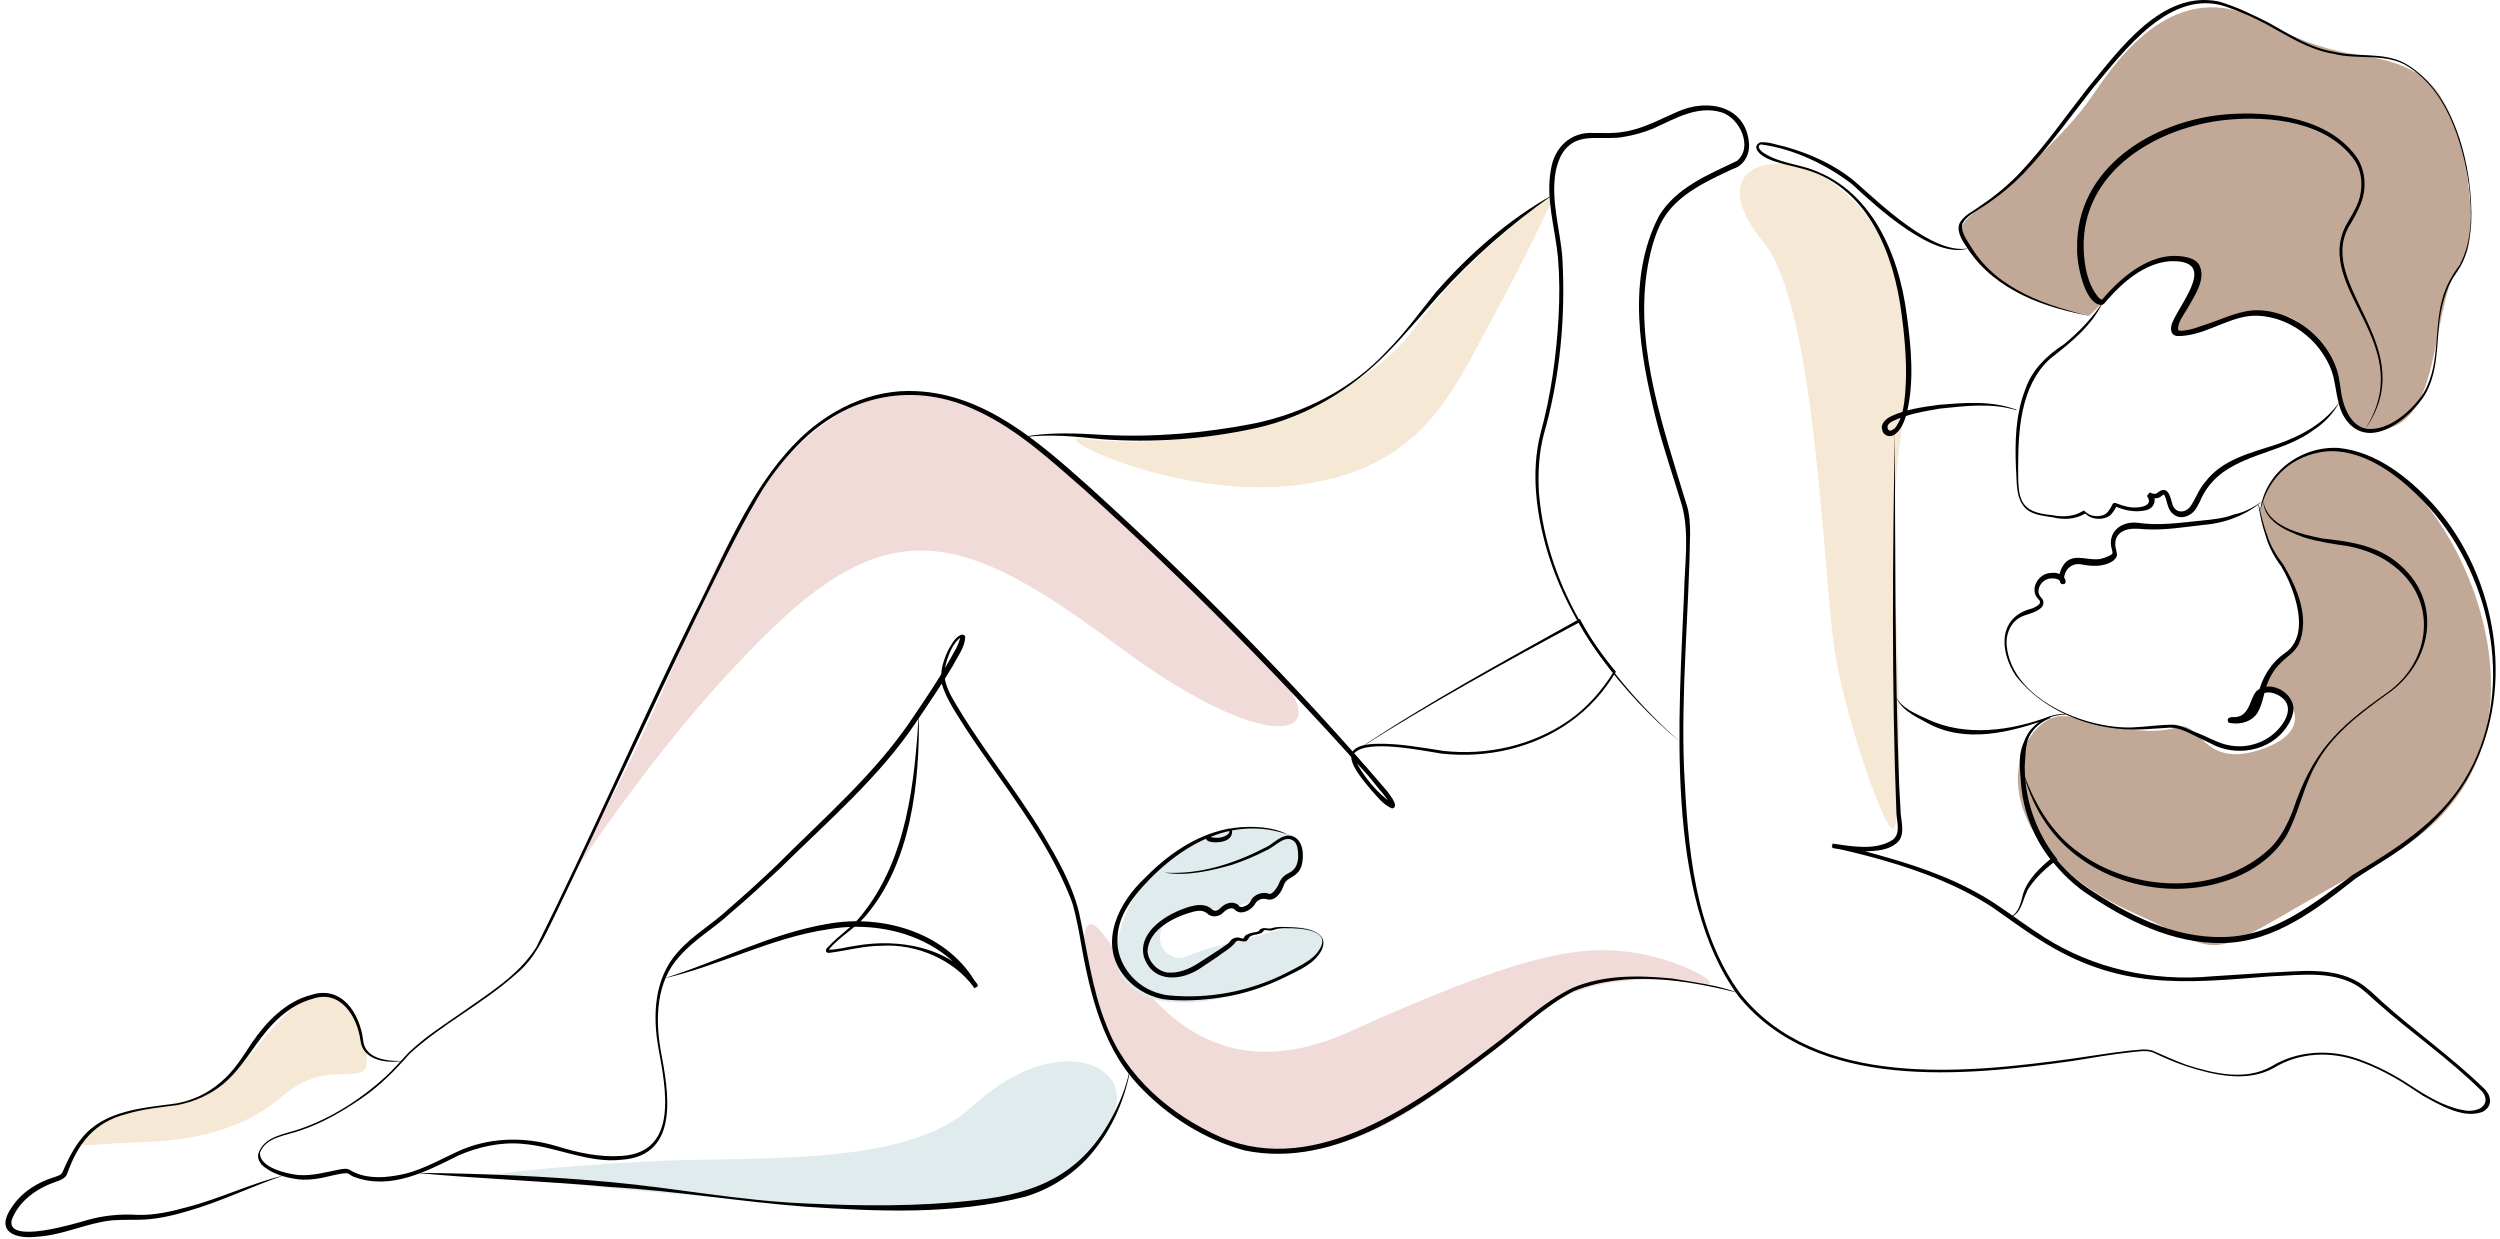 <svg width="458" height="227" xmlns="http://www.w3.org/2000/svg"><g fill="none" fill-rule="nonzero"><path d="M65.927 188.564s-3.1-8.1-9-5.9c-6 2.3-11.1 12.5-17.3 16.6-6.2 4.1-17.2 3-22.5 7.5-5.3 4.5-1.3 2.7 8.3 2.5 9.6-.2 19.2-2.3 26-8.2 6.8-5.9 11.8-3.6 14.6-4.6 2.8-.8-.3-7.2-.1-7.9zM330.427 30.664s17.4 5.4 18.8 30.5c1.2 13.7-3.3 22-2.1 45.8 1.2 23.7 1 41 0 44.5s-8.5-18.1-10.8-30.9c-2.3-12.8-3.4-64.2-13.2-76.1-9.8-12-1.4-16.3 7.3-13.8zM281.727 37.464s-14.5 11.2-22.7 22.8c-8.2 11.6-33.2 23.4-60.9 20.1-6.3-.7 18.1 11.5 40.3 8.4 22.2-3.1 27.7-17.1 34.6-29.7 6.9-12.7 11.1-21.9 11.5-22.7.5-1-2.8 1.1-2.8 1.1z" fill="#F5E8D5"/><path d="M428.527 72.564s.9 7.1 7.6 6.2c6.8-.9 8.6-7.7 10.4-16.9 1.8-9.2 2.3-10.9 5-14.9s.6-28-8.3-33.3c-8.9-5.3-13-1.3-28.8-9.8s-26.3 6.6-31.2 13.8c-4.8 7.2-16.6 17.3-20.2 20.2-3.6 2.9-6.6 4.2 1 11.6 7.6 7.4 17.5 7.6 18.4 8.3.8.7 6.7-8.2 12.2-9.8 5.5-1.5 10.3.6 6.8 5.9-3.5 5.3-4.4 8.4.2 6.8 4.6-1.6 16.8-6.8 21.5.5 4.7 7.3 4.1 5.7 5.4 11.4zM414.427 92.164s2.5-12.8 18.6-8.6c16.2 4.2 40.9 53.5 4.4 73.3-36.5 19.8-26.7 19.3-46.5 10.4s-23.7-22.6-20-30.5c1.6-3.4 4.8-6.6 8.8-5.3 4 1.3 14.3 3.5 18.9 1.8 4.6-1.7 4.6 7.8 15.7 4s4.2-11 1.6-10.8c-2.6.2 1.6-4.7 2.9-6.3 1.3-1.6 5.2-6.8 0-15.2-5.1-8.3-5.1-10.8-4.4-12.8z" fill="#C2A997"/><path d="M310.827 180.164s-16.3-3.2-27.2 4.1c-10.9 7.3-35.3 35.1-60.2 24.6-24.8-10.5-28.1-43.8-22.6-39.1 5.4 4.7 16.2 32.9 46.5 19.2s41.2-15.8 50.9-14.6c9.5 1.1 19.9 7.1 12.6 5.8zM209.927 99.464s-24.5-26.5-41-27.4c-16.5-.9-30.5 13.3-41.5 40.3-11 27.1-18.9 40-21.7 46-2.8 6 12.5-20.7 35.7-43.2 23.2-22.5 37.1-16.3 64.1 3.7 27 20 40.4 16.7 27.3 3.4-13.1-13.3-22.9-22.8-22.9-22.8z" fill="#F0DBD8"/><path d="M202.127 207.764s-5.3 14.3-37.3 13.5c-32.1-.9-71.4-5.6-75-5.7-3.6-.1 9.5-1.8 29.1-2.8 19.6-1 46.8 1.2 59-9.9 12.1-11.1 22.5-9.4 25.6-5.2 3.1 4.2-1.4 10.1-1.4 10.1zM234.927 152.464s-8.6-2.4-15.7 1.4c-7.2 3.8-14 11.1-14.7 20.7-.6 9.7 13.1 11.3 24.9 6.5 11.9-4.8 15.1-8 11.5-10.3-3.6-2.3-7.7.3-16.3 2.2-8.6 1.9-7.6 3.6-10.6 1.8-2.9-1.8-1.4-7.3 2.5-7.6 3.9-.3 14.2-1.1 17.8-4.2 3.6-3.1 7.6-8.7.6-10.5z" fill="#DFEBED"/><path d="M383.327 57.964c-8.5-1.5-17.7-4.7-22.7-12.2-.9-1.4-2.2-3-1.7-4.7.7-1.6 2.5-2.3 3.8-3.3 2.7-1.8 5.3-3.9 7.5-6.3 4.5-4.8 8.3-10.3 12.3-15.4 5.8-7 13.5-17.9 23.9-15.8 3.2.9 6.2 2.4 9.2 3.9 3.8 2.1 7.5 4.6 11.9 5.3 4.3 1.1 9 0 13 2.1 9.3 5.2 12.6 19.4 12.2 29.3-.2 2.7-.6 5.6-2 8l-.9 1.4c-1.9 2.7-2.6 6-3 9.2-.4 4.3-.3 9-2.6 12.9-2.6 4.1-9.5 9.9-13.9 5.2-2.4-2.6-2.1-6.3-3.1-9.4-2-6-8.4-10.7-14.8-10.3-4.6.4-8.8 3.8-13.6 3.7-1.4-.2-1.2-1.8-.8-2.6 1.8-4 8.3-11.5-.6-11.1-4.5.4-8.4 3.7-11.3 7-.3.3-.6.9-1.1 1-3.2 0-4.6-7.8-4.5-10.3-.3-14.8 13.8-23.4 27.1-24.6 8.4-.7 19.2.6 24.3 8.1 1.5 2.5 1.6 5.6.6 8.2-.6 1.5-1.5 3.1-2.3 4.4-5.8 10.9 13.8 22.2 2.9 37.2 10.3-15.7-9.3-25.7-3.4-37.5.8-1.4 1.7-2.8 2.3-4.3.9-2.5.8-5.4-.6-7.6-5-7.2-15.5-8.3-23.6-7.5-12.7 1.3-26.5 9.4-26.1 23.6.1 3.1.7 6.5 2.7 8.9.2.2.3.3.5.4h.2c3.8-4.5 9.7-9.4 16-7.6.6.2 1.2.5 1.6 1 1.7 2.6-.7 5.9-1.9 8.1-.7 1.2-1.9 2.7-1.8 4 0 .2.5.3 1 .2 1-.1 2.1-.4 3.1-.8 3.1-.9 6.3-2.6 9.5-2.9 6.8-.4 13.4 4.5 15.5 10.9.6 1.9.6 3.8 1.1 5.7.6 2.2 1.9 4.7 4.4 5.1 4.1.4 8.3-3.4 10.4-6.6 3.4-5.8 1.5-13.1 4.1-19.2.6-1.5 1.6-3 2.5-4.3 2.4-4.4 2.2-9.6 1.7-14.4-1.2-8.2-4.2-18-11.9-22.3-4-2-8.6-.8-12.9-1.9-4.4-.7-8.3-3.2-12.1-5.3-2.4-1.3-4.9-2.4-7.5-3.3-10.3-3.6-18.8 8.1-24.6 15-4.1 5.2-7.9 10.6-12.5 15.4-2.3 2.4-4.9 4.5-7.7 6.3-1.3.9-2.9 1.6-3.6 3-.4 1.5.8 3 1.6 4.3 4.7 7.8 14.1 10.9 22.2 12.7z" fill="#000"/><path d="M385.327 55.164c-2 4.5-6.1 7.7-9.8 10.6-5.4 5-5.8 13.1-5.8 20 0 5.4 0 8.1 6.2 8.6 1.9.4 3.9.3 5.6-.7 0 0 .1-.1.2-.1s.2 0 .2.1c.9.9 2.2 1.1 3.4.7.8-.3 1.2-1.1 1.6-1.8.1-.4.4-.5.7-.4 1 .4 1.9.7 3 .8 1.5.1 4-.3 2.7-2.1.9-1.3.5-.3.6-.6.4.2.9.3 1.2.1 1.9-1.6 2.4.3 2.8 1.8.4 1.8 2.2 2 3.3.7 1-1.4 1.6-3.3 2.8-4.6 3.1-4.1 8.3-5.3 12.9-6.8 4.5-1.5 9.1-4 11.7-7.9-1.1 2.2-2.9 4-4.9 5.3-4.9 3.6-11.4 4.1-16.4 7.6-1.9 1.4-3.4 3.2-4.3 5.4-.3.5-.5 1.1-1 1.7-.9 1.1-2.7 1.7-3.9.6-1.2-.9-1-2.5-1.7-3.6 0 0 .1 0 0 0-.2.1-.4.3-.7.5-.7.4-1.4.2-2-.1.1-.3-.3.7.6-.6.8 1.1.5 3-1.7 3.2-1.7.3-3.5-.1-5.1-.8.1 0 .2 0 .3-.2-.3.7-.7 1.3-1.2 1.8-1.2 1-3.4.9-4.5-.2-.1 0-.1-.1-.2-.1 0 0 .1-.1.1 0-1.8 1.1-4 1.2-6 .7-1.8-.3-3.8-.4-5.1-1.8-1.7-1.9-1.4-4.7-1.6-7.1-.2-4.9-.1-9.9 1.7-14.5 1.2-3.6 4-6.3 7.1-8.3 2.7-2.2 5.4-5 7.2-7.9z" fill="#000"/><path d="M414.627 91.664c-3 2.7-7 4.2-11 4.5-3.5.4-7 1-10.6.8-1.3-.1-3-.3-4.2.4-.8.4-1.3 1.3-1.3 2.1-.1.8.3 1.4.3 2.3-.1.4-.4.7-.6.9-1.8 1.3-4.1 1.1-6.1.7-1.4-.2-2.6.7-2.9 2-.1.4-.2.9 0 1.1 0 0 .1.1 0 0 0 0-.4-.2-.6.1l-.1.2c-.2-.7-.9-.8-1.7-.8-1.8 0-3.2 2.3-1.8 3.6.5.5.4 1.4-.1 1.8-1.2 1.1-2.9 1.1-4.1 1.9-1.6 1-2.4 3.1-2.2 5 .9 9.8 14.3 15.3 23 15 2.5-.1 5-.5 7.5-.5 1.6.1 3 1 4.4 1.5 1.6.6 3.9 1.9 5.5 2.2 3.8.9 7.9-.6 10.1-3.8 1.1-1.5 1.6-3.5 0-4.8-1.1-1-3.6-1.7-4.3.1-1 2.3-1.9 4.9-5 4.5l.1-.1c.3-.1.1-.9 0-.8-.1-.1-.1 0-.1-.1 1.3.2 3.1-.2 3.8-1.3.5-.8.7-1.8 1-2.7.6-3 2.3-5.9 4.8-7.7 3.6-2.3 3-7 1.9-10.6-.6-1.9-1.4-3.7-2.4-5.4-1.2-1.6-2.2-3.4-2.8-5.4-.6-1.9-1.1-3.9-1.4-5.9h.1c.4 2 .9 3.9 1.6 5.8.6 1.9 1.7 3.6 2.9 5.2 2.5 4.2 4.9 9.7 2.8 14.6-.5.9-1.3 1.7-2.1 2.3-1.5 1.2-2.8 2.8-3.5 4.5-.8 1.8-.9 4-2 5.8-1.1 1.6-3.1 2.1-4.9 1.8-.1 0-.1 0-.3-.1-.1.2-.4-.7 0-.8.2-.2.3-.1.5-.2 1.2.1 2.1-.2 2.8-1.3.7-1 .9-2.4 1.7-3.4 2-1.9 5.5-.5 6.5 1.8.8 1.5 0 3.4-.9 4.7-3 4.5-9.4 5.6-14 3l-2.7-1.3c-1.8-.9-3.5-1.8-5.5-1.5-2 .1-4 .3-6 .3-8-.1-16.3-3.4-21.4-9.8-3.1-4.6-3.3-10.9 3-12.4.6-.3 1.9-.8 1.2-1.6-1.9-1.7-.2-4.9 2.3-4.9 1-.2 2.5.4 2.6 1.6 0 .1 0 .1-.1.3-.2.3-.7.1-.7.1-.2-.2-.2-.2-.2-.3-.5-1.1.1-2.4.7-3.3 1.5-2 4-.8 6-.9.9 0 1.8-.4 2.6-.8.4-.3.3-.4.2-.9-1-3.2 1.6-5.3 4.6-5 4 .6 7.9 0 11.9-.4 2-.2 4-.4 5.8-1.1 2-.4 3.8-1.4 5.4-2.6z" fill="#000"/><path d="M414.027 93.964c.6-7.2 7.4-12.3 14.4-11.9 6.9.7 12.8 5.4 17.3 10.3 12.1 13.5 15.5 35 6 50.8-2.4 3.9-5.5 7.3-9 10.2-3.4 2.9-7.5 5.1-11.2 7.6-7 5.5-14.7 11.6-24.2 11.8-9.3.2-17.9-4.2-25.4-9.3-5.6-4-9.8-10-11-16.8-.4-2.2-.9-4.5-.9-6.8-.2-4.6 3.5-9.4 8.3-9v.1c-4.7-.2-8.1 4.5-7.8 8.9 0 2.2.5 4.5 1 6.6 1.2 6.7 5.4 12.4 10.9 16.2 7.3 4.9 15.8 9.2 24.8 9 9.3-.1 16.6-6.1 23.8-11.4 7.7-4.6 15.6-9.5 20.4-17.3 9.6-15.6 5.4-36.8-6.4-50-4.9-5.4-12.2-11.4-20-10.1-6 1.1-9.9 5.4-11 11.1z" fill="#000"/><path d="M414.627 91.664c.6 4.8 6.9 6.2 10.9 7 4.7.5 9.6 1.2 13.4 4.2 8.7 6.7 7 18.4-1.6 24.3-5 3.6-10.2 7.5-13.1 13-2.3 4.1-3.1 8.9-5.4 13-2.5 4.1-6.8 6.9-11.3 8.3-12.1 3.9-26.7-.7-33.4-11.7-1.7-2.7-2.8-5.6-3.6-8.7 1.9 5.7 5.2 11.5 10.3 15.1 10 7.4 25.8 8 35.1-.8 1.9-1.9 3.1-4.3 4.1-6.8 3.6-10.8 8-15.1 17.2-21.6 8.2-5.7 9.5-17 1.3-23.3-2.4-1.9-5.3-3-8.3-3.6-2.7-.4-5.5-.8-8.1-1.6-3.3-1.2-7.5-3-7.5-6.8-.1-.1 0 0 0 0zM360.727 45.464c-6.3 2.3-17.1-7.7-21.4-11.7-4.7-3.6-10.7-6.5-16.7-7.3-.9.2-.2 1.1.4 1.5 1.9 1.3 4.3 1.8 6.6 2.4 12.6 3 18.2 15.5 19.7 27.4.8 5.9 1.4 12 0 17.9-.4 1.4-1 3.3-2.5 4.1-.8.4-1.9-.1-2-1-.4-1.2.8-2.1 1.6-2.5 2.8-1.3 5.8-1.7 8.8-2.1 4.7-.4 9.7-.8 14.2.9v.1c-4.5-1.4-9.4-.8-14.1-.3-2.9.5-5.8 1-8.4 2.2-.5.2-1 .6-1.1.9-.1.3 0 .8.3.9.2.1.6-.1 1-.4 1.4-1.7 1.7-4.2 1.9-6.4.4-4.7 0-9.4-.6-14.1-1.4-11.5-6.3-24.3-18.8-27.2-2-.6-7.7-1.4-7.9-3.9.1-.4.5-.7.8-.8 1.6-.1 3 .5 4.5.8 4.6 1.3 9.1 3.3 12.8 6.4 4.7 4.1 14.4 13.6 20.9 12.2z" fill="#000"/><path d="M347.127 78.964c.1 21.6 0 43.3.8 64.9l.3 5.4c.2 1.7.8 4.1-.9 5.3-1.5 1.2-3.5 1.3-5.3 1.4-2.1 0-4.2-.2-6.3-.6.2-1.4.2-.4.3-.7 3.1.6 6.5 1.5 9.6 2.4 7 2 13.8 4.5 19.9 8.5 3 2 5.9 4.2 8.9 6.1 9.1 5.8 20 8.2 30.8 7.2 3.6-.2 7.2-.5 10.8-.7 5.3-.2 11.2-1.1 16.1 1.8 1.6 1 2.9 2.3 4.2 3.5 6 5.4 12.7 10.1 18.6 15.8l.5.5.4.6c.5.9.5 2.1-.3 2.8-.4.4-.8.6-1.3.7-2.7.7-5.5-.6-7.9-1.8-.8-.4-1.6-.9-2.4-1.3l-2.3-1.5c-3-2-6.2-3.7-9.6-4.9-5.1-1.8-10.8-1.6-15.5 1.3-4.9 2.7-10.9 1.3-15.9-.3-2.1-.7-4.2-1.6-6.3-2.6-1.3-.4-2.6-.1-3.9 0-3.6.4-7.1 1-10.7 1.6-19.9 2.8-47 5.6-61.2-11.8-13.7-18.5-10.9-51.8-10-74 .1-5.3 1-10.8-.4-16-1.5-5-3.4-10.5-4.7-15.6-3-12.1-5.5-25.8.5-37.4 3.1-5.2 9.1-7.6 14.3-10.1 3-2.5.5-7.9-2.9-8.9-4.4-1.3-8.5 1.2-12.5 3-1.7.7-3.5 1.2-5.3 1.5-3.6.7-7.6-.7-10.2 1.7-1.3 1.1-1.9 2.8-2.3 4.5-1 5.4.8 10.7 1.2 16 .6 10.8-.4 21.8-3.4 32.3-.9 3.4-1.1 7.1-.9 10.6 1.4 18.2 12.6 34 25.9 45.8-10.8-9.1-20.3-21.3-24.4-35.1-2-6.9-3-14.4-1.2-21.5 1.9-6.9 2.9-14.1 3.3-21.3.2-3.6.2-7.2-.1-10.8-.5-5.4-2.3-10.8-1.3-16.2.6-4 3.6-7 7.9-6.7 1.8 0 3.6.1 5.3-.2 3.6-.5 6.7-2.3 10-3.7 5.5-2.5 12.6-1.1 13.1 5.9.1 2.1-1 4-3 4.6-4.7 2.2-10 4.6-12.7 9.1-.9 1.5-1.5 3.2-2 4.9-3.9 14 .5 28.7 4.6 42.1l1.6 5.2c.6 1.7.7 3.7.7 5.5-.2 14.2-1.7 29.1-1.1 43.3.7 14.1 1.8 29.4 10.4 41.1 13.9 17.3 40.9 14.5 60.6 11.8 3.6-.5 7.1-1.1 10.7-1.5 1.4-.1 2.8-.4 4.1 0 2 .9 4.1 1.8 6.2 2.6 5 1.6 10.8 3 15.6.3 4.7-2.9 10.7-3.2 15.8-1.4 3.4 1.2 6.7 2.9 9.7 4.9 2.9 1.9 6.2 3.9 9.6 4.5.8.2 1.7.2 2.6-.1 1.6-.5 2-2 .9-3.3-5.9-5.9-12.8-10.6-19-16.1-1.4-1.2-2.6-2.5-4.1-3.4-4.7-2.7-10.4-1.8-15.7-1.6-16 1.3-27.7 2.5-42.1-6.6-3.1-1.9-6-4.1-8.9-6.1-6-3.9-12.8-6.5-19.7-8.5-3.1-.9-6.4-1.7-9.5-2.4 0-.3-.3.6 0-.7h.1c3.5.5 7.8 1.3 10.9-.7 1.5-1.2.8-3.1.7-4.8-.9-23.1-.7-46.9-.3-70.1z" fill="#000"/><path d="M347.227 127.364c1 2.4 3.8 3.4 5.9 4.4 7 3.3 15.3 2.1 22.3-.5l.1.3c-1.1.5-2.1 1.1-2.9 2-1.7 1.8-1.5 4.5-1.7 6.8 0 3.6.7 7.2 2.1 10.5 1 2.4 2.3 4.6 3.9 6.6-1.9 1.4-3.7 3-5.1 5-1.3 1.8-1.2 4.7-3.5 5.6v-.1c1.6-.8 1.9-2.7 2.3-4.2.9-2.8 3.2-4.9 5.4-6.7l-.1.7c-4.9-6-7-14.4-5-22 .6-2.2 2.6-3.7 4.6-4.5l.1.3c-7.2 2.6-15.6 4.8-22.7.8-2.2-1.2-5-2.5-5.7-5.1-.1.1 0 .1 0 .1zM318.327 181.864c-9.7-2.4-20.5-4.1-30-.3-5.4 2.8-9.8 7.2-14.7 10.9-12.7 9.7-28.7 21.8-45.6 18.3-7.4-2-14.3-6.4-19.5-12-7.1-7.6-9.2-18.4-10.9-28.3-.4-1.8-.8-4.2-1.5-5.9-4.5-11.4-12.5-20.9-19.2-31.1-1.6-2.6-3.5-5.2-4.4-8.2-.4-2.2.3-4.3 1.2-6.2.6-1 1.2-2.3 2.4-2.8.1 0 .3 0 .5.1s.2.3.2.4c-.1 1.9-1.4 3.5-2.2 5.1-2.1 3.5-4.4 6.9-6.7 10.3-6.8 10.2-16.3 18.3-25 26.9-3 2.8-6 5.6-9.1 8.2-3 2.8-6.6 4.8-9.3 7.9-4.3 4.6-4.5 11.3-3.5 17.2 1.4 7.4 3.7 19.3-7.1 20.1-6.2.7-12-2.4-18.1-2.9-4-.4-8.1.5-11.8 2.1-5.8 2.9-12.4 6.4-19 4-.5-.1-.9-.5-1.3-.7-.9-.1-1.9.2-2.9.4-2 .5-4 .9-6.1.7-2.4-.3-5-1-6.8-2.7-.4-.5-.8-1.2-.6-2 1-3.3 5.1-3.6 7.8-4.6 5.7-2 11-5.4 15.5-9.5 1.5-1.4 2.8-2.9 4.2-4.4 3-2.9 6.5-5.1 9.8-7.4 4.9-3.5 10.3-6.7 13.6-11.9 10-20.1 18.9-40.7 28.8-60.8 5.6-10.8 10.1-22.8 18.7-31.6 5.7-5.9 13.8-10 22.2-9.5 12.7.6 22.7 9.6 31.7 17.6 19.3 17.5 37.7 36 54.6 55.8l.9 1.3c.2.5.5.7.4 1.4-.1.3-.5.4-.6.3-1.6-.7-2.6-2.1-3.7-3.3-3.2-3.8-6.8-8.3 1-8.5 4.1-.1 8.2.7 12.2 1.3 8 .9 16.4-1 23-5.6 3.3-2.3 6-5.4 8.2-8.9v.3c-1.2-1.5-2.4-3-3.5-4.6-1.1-1.6-2.1-3.2-3-4.9l.3.1c-13.6 7.3-27.8 15.1-40.8 23.4 12.6-8.5 27.2-16.4 40.6-23.9l.2-.1.1.2c1.8 3.4 4.1 6.6 6.5 9.5-2.1 3.6-5 6.8-8.4 9.2-6.7 4.8-15.3 6.7-23.5 5.8-3.4-.5-13.6-2.7-16-.1-.2.3-.1.7.1 1.2 1.5 3 3.9 5.9 6.6 7.9h.1s-.3 0-.3.2 0 0-.1-.1l-.3-.6-.9-1.2c-1-1.1-1.9-2.4-2.9-3.5-16.3-18.2-33.5-35.7-51.7-52.1-6.1-5.3-12.2-11-19.5-14.4-11.7-5.7-24.1-3.1-33.1 6.2-2.8 2.9-5.3 6.1-7.3 9.6-4.1 7-7.6 14.4-11.2 21.7-8.9 18.3-17.3 36.9-26.2 55.3-1.8 3.7-3.6 7.6-6.8 10.2-6.1 5.5-13.6 9.2-19.6 14.7-2.7 3.1-5.6 6-9 8.3-3.4 2.3-7 4.4-10.9 5.7-2.7 1-6.4 1.2-7.5 4.1-.2 2.7 4.9 3.9 7 4.1 2.5.2 5-.5 7.5-1 .6-.1 1.4-.3 2 .1 2.5 1.5 5.6 1.5 8.4 1 4.1-.6 7.6-2.7 11.3-4.4 5.6-2.6 12.1-2.8 18.1-1 3.9 1.2 7.9 2.1 12 1.8 10.5-.7 8-12.5 6.7-19.7-1.1-6-.8-12.8 3.5-17.6 2.7-3.1 6.3-5.1 9.3-7.9 3.1-2.7 6.1-5.4 9-8.2 8.6-8.6 18-16.7 24.8-26.9 2.3-3.4 4.6-6.8 6.6-10.3.8-1.5 1.9-3 2.1-4.6l.1.1h.1c-1.6 1.1-2.4 3.3-2.9 5.2-.6 2 .1 3.8 1 5.6 5 8.9 11.6 16.7 16.9 25.5 2.6 4.4 5.2 8.9 6.5 14 1.5 6.8 2.4 14.3 5 20.7 3.6 9.6 11.8 16.6 21.1 20.7 17.5 7.4 36.1-6.4 49.5-16.6 4.9-3.6 9.3-8.1 14.9-10.8 5.7-2.4 12.1-2.3 18.2-1.7 4 .7 8.4 1.2 12 2.6z" fill="#000"/><path d="M284.527 35.664c-7.7 5.4-14.8 11.6-21 18.5-2.8 3.2-6.5 7.6-9.4 10.5-6.6 6.8-15 11.8-24.2 13.8s-18.7 2.7-28.1 2c-2.3-.2-4.7-.5-7-.6-2.3-.1-4.7-.1-7 .2v-.1c4.6-.8 9.4-.6 14.1-.3 9.3.5 18.7-.3 27.9-2.1 9.1-1.9 17.8-6.3 24.2-13.2 3.3-3.3 6-7.1 9-10.8 6-6.9 13.5-13.5 21.5-17.9zM168.327 130.864c.2 12.5-1.4 27.2-9.8 37-2 2.3-4.8 3.8-6.7 6.1 1.3.1 3.4-.5 4.9-.7 8-1.4 17.2.2 22.3 7l.1.2c-1.4.7-.4.2-.7.4-5.4-9.1-16.8-12.4-26.8-10.6-10.3 1.5-20.1 6.8-30.1 9 10.1-3.1 19.5-8.2 30-10 10.4-1.9 22.4 1.7 27.6 11.4-.3.2.7-.3-.7.4v-.1l-.1-.2c-3.6-4.9-10.4-7.9-16.8-7.5-3.3 0-6.4.9-9.6 1.3-.2 0-.5 0-.6-.3-.1-.4.2-.6.4-.8 1.9-2.1 4.4-3.6 6.1-5.8 8.4-10.4 9.7-24.4 10.5-36.8zM73.727 194.364c-2.9.5-7.3-.1-7.7-3.8-.6-4.4-3.7-9.3-8.7-7.6-4.5 1.2-7.8 4.7-10.4 8.4-1.8 2.5-3.6 5.2-6 7.2s-5.4 3.3-8.5 3.9c-3.1.4-6.2.7-9.2 1.6-5.9 1.5-8.9 5.3-10.9 10.9-.2.8-1.3 1.3-2 1.5-3.5 1.2-6.9 3.5-8.2 7.1-.9 4.4 11.6.6 13.7 0 3-.9 6.3-1.2 9.4-1 3 .1 6.1-.6 9-1.4 5.9-1.5 12.1-4.5 17.7-5.8-5.9 2-11.5 4.8-17.5 6.5-3 .9-6.1 1.6-9.3 1.6-1.5 0-3.1 0-4.6.1-4.7.5-8.9 2.7-13.7 3-4.2.5-7.8-1-4.6-5.5 1.8-2.7 4.7-4.5 7.7-5.4.7-.3 1.3-.3 1.6-1.1.9-2.1 2-4.3 3.5-6.1 4.1-5.1 11.3-5.5 17.2-6.3 3-.5 5.9-1.9 8.2-3.9 2.4-2 4-4.6 5.7-7.2 2.6-3.8 6.2-7.6 10.9-8.8 5.6-1.8 8.9 3.4 9.5 8.3.3 3.4 4.4 3.9 7.2 3.8 0-.1 0 0 0 0zM76.127 214.864c11.9.1 23.9.6 35.8 1.7 11.9 1.1 23.6 3.4 35.6 3.9 10.4.5 20.8.6 31.2-.6 11.4-1.2 19.6-4.9 25.1-15.4 1.4-2.6 2.5-5.4 3.1-8.3h.1c-1.1 5.9-3.7 11.5-7.8 16-3.1 3.3-7.1 5.8-11.5 7.1-13.1 3.3-26.8 2.7-40.2 1.8-11.9-.9-23.7-2.9-35.6-3.6-12-1.1-24.2-1.5-35.8-2.6zM235.827 152.864c-4.5-1.6-9.5-1.4-13.9.4-.1 0-.3.1-.3.1v-.1c.9.4 2.6.3 3.4-.5.2-.2.2-.4.2-.6 0 0-.1 0 0 0h.2c.1 0 0 0 0 0-5.8 1.3-10.8 4.8-14.9 9-2.9 3-5.7 6.5-5.8 10.7-.3 4.7 3.3 9.1 7.9 10.2l.8.2.8.1c7.4.7 15-.8 21.6-4.2 1.9-1 3.9-1.9 5.3-3.4 3.2-3.8-1.2-4.6-4.3-4.7-1.1 0-2.2-.1-3.2.2-.2.1-.5.2-.7.2-.4.1-1.2-.2-1.4 0-.5 1-2.1.5-2.7 1.3-.1.2-.4.7-.7.7-.8.1-1.4-.5-1.9.3-.9 1.1-2.2 1.7-3.3 2.6l-2.7 1.8c-3.6 2.6-9.1 3.1-10.7-2-.9-3.9 3-6.8 6.1-8.2 1.9-.8 4.8-2 6.5-.3.9.6 1.5-.5 2.2-.9.5-.3 1.2-.5 1.9-.3.3.1.5.2.7.4.1.2.2.3.5.3.5 0 1.3-.4 1.6-.9.1-.2.3-.6.5-.8.8-.8 2-1.1 3-.7h.2c.6-.2 1.2-1.1 1.5-1.7.2-.7.7-1.4 1.3-1.8.5-.3 1-.5 1.3-.8.7-.6 1-1.6 1-2.6s-.1-2.1-.7-2.7c-1.7-1.5-3.6 1.1-5.3 1.7-1.9 1-3.9 1.8-5.9 2.5-4 1.2-8.7 2.2-12.6 1.5 6.4.4 12.7-1.6 18.3-4.5 1.5-.6 2.6-2.1 4.3-2.3 2.8 0 3.1 3.6 2.5 5.6-.2.6-.5 1.1-1 1.5-.8.7-1.9.9-2.2 1.9-.4 1.3-1.5 3.1-3.1 2.7-.2-.1-.5-.1-.8-.1-.7.1-1.2.5-1.5 1.1-.6.8-1.4 1.3-2.4 1.4-.5 0-1-.2-1.3-.6-.5-.4-1.4 0-1.9.5-.7.8-1.9 1.1-2.8.5-.9-.8-1.5-.8-2.6-.6-3.5.9-8.4 3.2-8.6 7.3.1 1.8 1.7 3.6 3.6 3.9 2 .2 4-.6 5.7-1.7 1.5-1 3.8-2.4 5.3-3.5.6-.4.6-.9 1.3-1.1.7-.3 1.4.1 1.6.1.1 0 0 0 .3-.4.2-.3.5-.4.8-.5.6-.3 1.3-.2 1.8-.5.1-.1.1-.2.2-.3.8-.5 1.4 0 2.1-.2 1.2-.4 2.5-.2 3.7-.2 2.4.1 7.1.7 5.5 4.2-1.3 2.5-4 3.6-6.4 4.8-3.8 1.9-7.9 3.3-12.2 3.9-3.4.5-7 .7-10.4.3-3-.6-5.7-2.2-7.5-4.7-4.3-5.9-.6-13.1 4.1-17.5 4.1-4.2 9.2-7.8 15.1-9 .2 0 .5-.2.6 0 .3.2.3.4.3.6-.1 1.7-2.4 2-3.7 1.8-.4 0-1.5-.4-1-1.1 1.5-.9 3.4-1.2 5.1-1.5 3.2-.4 7.2-.2 9.7 1.2z" fill="#000"/></g></svg>